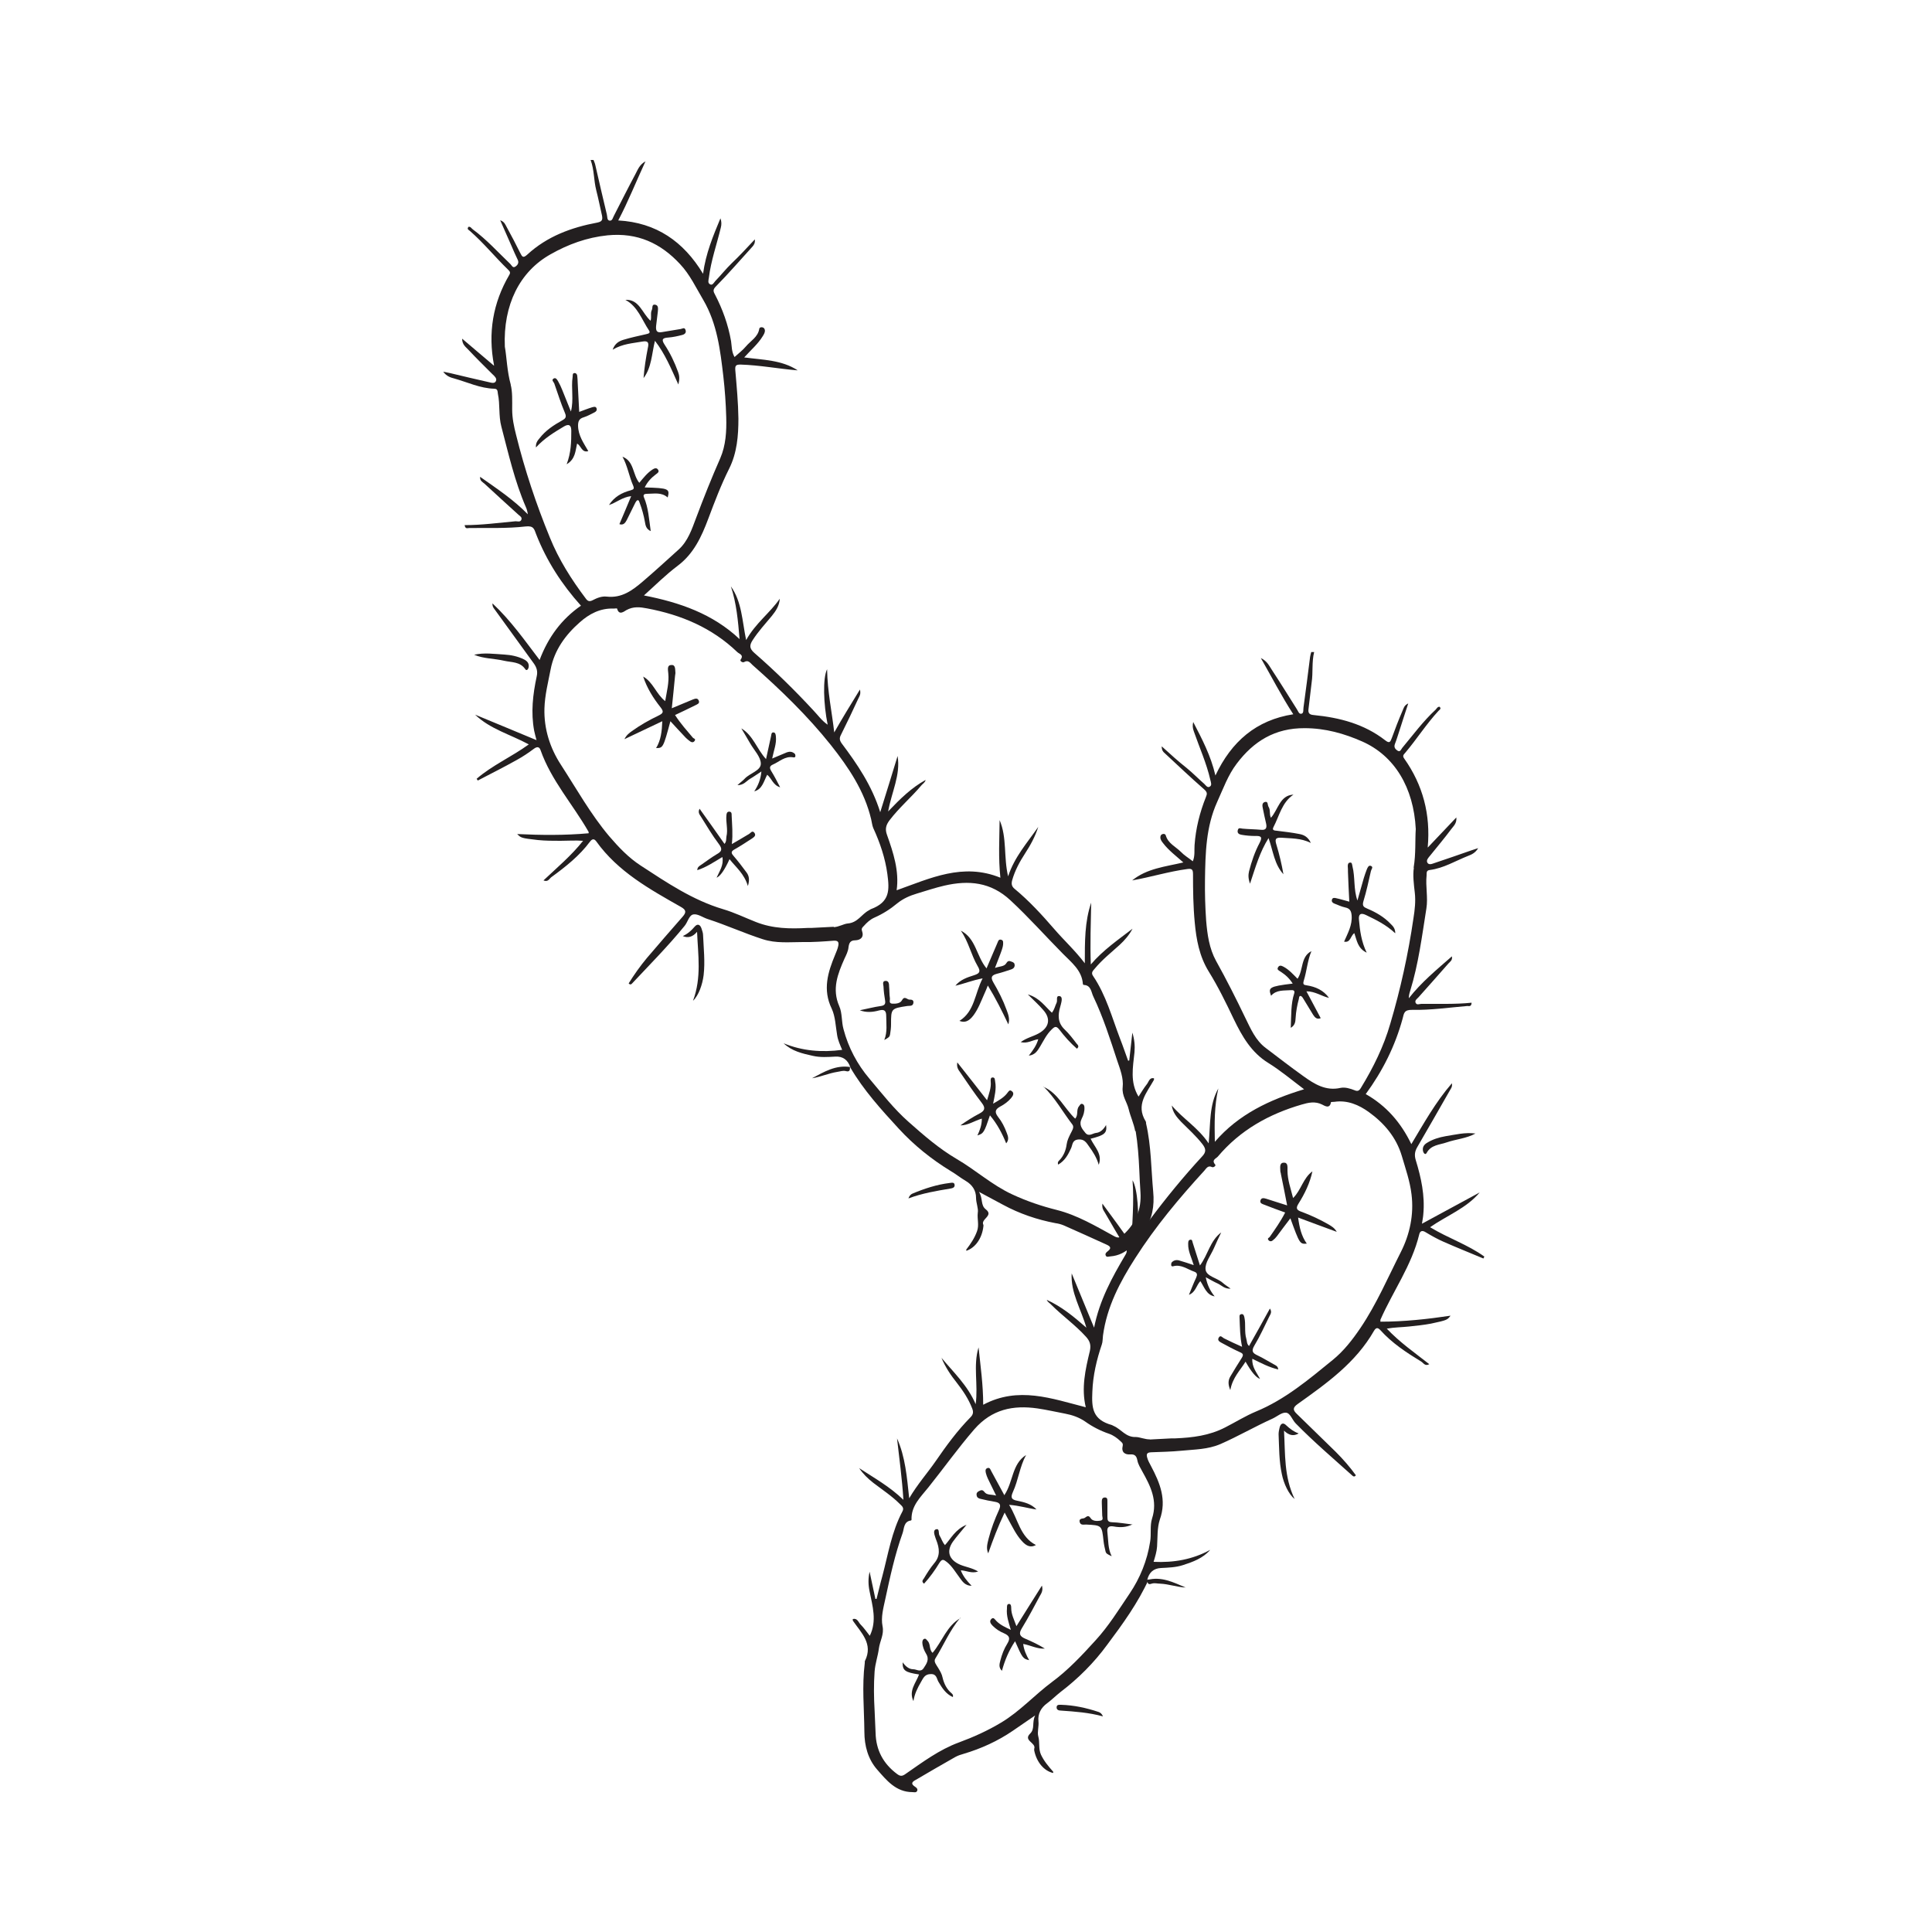 <?xml version="1.0" encoding="UTF-8"?>
<svg id="Laag_1" xmlns="http://www.w3.org/2000/svg" version="1.1" viewBox="0 0 1000 1000">
  <!-- Generator: Adobe Illustrator 29.5.1, SVG Export Plug-In . SVG Version: 2.1.0 Build 141)  -->
  <defs>
    <style>
      .st0 {
        fill: #231f20;
      }
    </style>
  </defs>
  <g id="OOTplv">
    <g>
      <path class="st0" d="M440.1,552.3q-2-5.7-7.7-5.4c-3.9.2-7.8.5-11.7-.4-5.4-1.2-10.8-2.4-15.1-6.5,9.7,4,19.8,4.8,30.3,3.4-1.1-2.6-2.2-5-2.6-7.6-.8-4.6-.9-9.6-2.8-13.7-4.8-9.9-2-18.9,1.8-28,.6-1.5,1.3-3,1.6-4.6.4-2-.3-2.7-2.3-2.6-5.3.4-10.6.8-15.9.7-7,0-14,.8-21-1.5-9.6-3.1-18.8-7.3-28.4-10.4-2.5-.8-5.1-2.8-7.4-2.4-2.3.4-2.9,4-4.6,6-8.5,10.4-17.9,19.9-27.1,29.7-.4.5-1,.9-1.8,0,2.8-4.5,5.9-8.9,9.4-13.1,6.1-7.2,12.4-14.4,18.6-21.5,1.8-2.1,1.9-3.4-1-5-16.2-9.2-32.5-18.2-43.7-33.8-1-1.4-2-1.7-3.3,0-5.5,7.4-12.6,13-20,18.4-1.1.8-1.7,2.7-4.1,1.7,7.1-6.7,14.4-12.8,20.5-20.5-4-.3-7.9,0-11.7,0-3.9,0-7.8,0-11.7-.4-8.7-1-8.7-1.1-10.7-3.1,12.4.6,24.7.7,37-.4,0-.5,0-.8-.2-1-8.1-14.1-19.2-26.4-24.7-42-.6-1.8-1.8-2-3.5-.7-2.8,2.1-5.8,4.1-8.9,5.8-6.6,3.7-13.4,7.1-20.1,10.6-.2-.3-.4-.6-.6-.9,8.1-7,18-11.3,27-17.8-9.6-5.2-20-7.9-27.8-15.4,10.5,4.3,20.9,8.7,31.8,13.2-.5-1.9-.9-3.4-1.2-4.8-1.8-9.5-.7-18.9,1.3-28.2.6-2.6,0-4.6-1.5-6.7-6.7-9.2-13.3-18.4-20-27.6-.6-.9-1.5-1.6-1.4-3.5,9.6,9,16.7,19.2,24.4,29.3,4.4-11.7,11.3-21.1,21.4-28.1-9.9-11-17.8-23.2-23.2-37-1-2.6-1.2-4.5-5.5-4-9.6,1.1-19.4.7-29.1.8-.8,0-2.1.7-2.4-1.5,8.9,0,17.6-1.2,26.4-2,1,0,2.5.6,3-.9.4-1.3-1-1.9-1.8-2.7-5.8-5.3-11.6-10.5-17.4-15.9-.9-.8-2.4-1.4-2.2-3.5,8.8,6.2,17.4,11.9,24.7,19.4-.2-1.4-.5-2.6-1-3.7-5.8-13.4-9-27.6-12.7-41.7-1.5-5.6-.6-11.4-1.8-17-.2-1.2,0-2.6-1.9-2.6-7.3-.2-13.9-3.4-20.7-5.3-1.9-.5-3.9-1.1-5.7-3.5,1.6.3,2.6.5,3.5.7,6.7,1.6,13.4,3.2,20.1,4.7,1.3.3,3.1.9,3.7-.6.6-1.3-.7-2.5-1.8-3.5-4.2-4.2-8.5-8.4-12.5-12.7-1.3-1.4-3.2-2.6-3.2-5.7,6,5.1,11.3,9.6,16.5,14,0,.2,0,0,0-.3-3.2-16.6-.6-32.2,7.9-46.7.9-1.5,0-2-.7-2.8-6.7-6.5-12.6-13.8-19.7-20-.6-.5-1.7-.9-.7-2.1,1.1-.2,1.5.8,2.2,1.3,7.2,5.3,13.1,11.9,19.5,18,.7.7,1.2,2.3,2.7,1.2,1.2-.9,1.8-2,1-3.6-1.1-2.2-2.1-4.6-3.1-6.9-1.9-4.3-3.8-8.6-5.9-13.4,2.3.8,2.7,2.4,3.4,3.6,2.4,4.4,4.8,8.9,7,13.4,1,2,1.5,2.7,3.6.8,10.3-9.5,22.9-14.1,36.3-16.6,2.4-.5,2.8-1.4,2.4-3.6-1-4.4-1.9-8.9-3-13.2-1.3-5.1-1-10.5-2.9-15.6.5,0,1,0,1.5,0,.3.8.7,1.6.9,2.5,2,8.6,3.9,17.1,6,25.7.3,1.1,0,3,1.4,3.2,1.5.2,1.7-1.6,2.3-2.6,3.7-7.2,7.3-14.4,11.1-21.5,1.2-2.2,2-4.8,5.2-6.6-4.9,10.6-8.9,20.7-14.1,30.6,19.7,1.1,33.8,10.9,43.9,27.6,1.4-10.5,5.2-19.6,9-28.7.6,1.7.6,3.2.2,4.8-2.1,8.7-5.1,17.1-6.2,26-.2,1.3-.7,2.7.7,3.4,1.2.6,1.9-.9,2.6-1.7,2.9-3,5.5-6.3,8.5-9.2,4-3.8,7.8-7.9,12-12.4.2,2-.5,2.8-1.1,3.6-6.3,6.9-12.4,14-19,20.7-1.6,1.6-1.5,2.5-.6,4.1,4,7.7,6.9,15.7,8.4,24.3.4,2.6.2,5.4,1.8,8.2,2.2-2,4.2-3.5,5.8-5.4,2.5-3,6.3-4.9,7-9.2.1-.7.8-.9,1.5-.8.8.1,1.3.7,1.4,1.5.1,1.2-.5,2.1-1.1,3.1-2.5,4.1-6.2,7.2-9.6,11,9.8,1.3,19.5,1.3,27.7,6.7-9.9-.8-19.6-2.7-29.6-3-2.4,0-2.9.5-2.7,3,.7,8.3,1.5,16.7,1.6,25,0,8.8-.7,17.7-4.8,25.9-4.2,8.4-7.5,17.1-10.8,25.9-3.5,9.3-7.5,18.1-15.9,24.4-6,4.5-11.4,9.9-17.4,15.3,18.5,3.6,35.6,9.5,49.5,22.6-.8-9.5-1.6-18.6-4.5-27.3,5.7,8,5.8,17.7,7.9,27.8,4.9-8.8,12.3-14,17.4-21.4-.2,3.6-2,6.3-4.1,8.9-3.4,4.1-7,8-9.9,12.5-1.7,2.6-1.8,4.3.8,6.6,10.8,9.4,21,19.4,30.7,29.9,2.3,2.4,4.2,5.2,7.3,7.3-2.2-10.7-2.6-24.1-.3-28.7.2,11.7,2.5,22.1,3.7,32.7,4.2-7.4,8.5-14.4,13.3-22.2.6,2.5-.3,3.5-.8,4.6-2.9,6.3-5.9,12.6-9,18.8-.9,1.7-.8,2.8.3,4.4,8.1,10.8,15.7,21.9,20,35.7,3.2-10.2,6.1-19.6,9-29.1,1.6,9.9-3.1,18.6-4.9,28.7,6.2-6.5,12.1-12.3,19.4-16.3-.3,1.3-1.4,1.9-2.1,2.7-5.3,6.3-11.6,11.6-16.6,18.2-1.8,2.4-2.4,4.5-1.3,7.5,3.3,9.3,6.4,18.7,5,28.7,17.4-6.2,34.3-14.4,53.7-6.5-1.1-10.3-.5-20.1-.4-29.8,3.9,9.1,2,19.1,4.4,29.1,3.3-10.1,10-17.5,15.6-25.6-1.6,5-4,9.4-6.8,13.7-2.8,4.3-5.3,8.9-6.7,13.9-.5,1.9-.3,3.2,1.3,4.5,7.5,6.2,14.1,13.4,20.5,20.8,5,5.8,10.7,11,15.8,17.7,0-11.2-.1-21.5,3.3-31.4-.2,10.5-.6,21-.2,32,6.4-7.5,14.2-12.8,21.6-18.5-1.7,3.2-4,5.9-6.6,8.3-4.4,4-9.1,7.7-12.9,12.3-.9,1.1-2.2,2.1-.9,3.9,6.7,9.9,9.7,21.3,13.9,32.3,1.5,3.8,2.8,7.7,4.2,11.5.2,0,.4,0,.6-.1.5-4.8,1.1-9.6,1.6-14.4,1.1,3.5,1.4,6.8,1.1,10.2-.8,7.7-2.4,15.5,2.1,22.9,1.4-2.1,2.7-4.4,4.3-6.4,1-1.2,1.3-3.6,3.7-3.1v.8c-3.7,6.7-9.6,12.9-4.3,21.5.2.3.2.7.2,1.1,2.7,11.7,2.6,23.6,3.7,35.4.7,7.2-.5,14.2-4.6,19.9-4.4,6.1-8.8,12.8-17.5,13.5-.8,0-1.9.6-2.4-.3-.6-1,.2-1.8.9-2.3,2.5-1.9,1-2.8-.8-3.6-7.3-3.3-14.5-6.6-21.8-9.8-1.4-.6-2.9-1-4.4-1.2-9.5-1.8-18.6-4.9-27.1-9.5-3.8-2-7.6-4.1-12.5-6.7,2.2,3.5.7,6.9,3.6,9.1,4.2,3.3-2.9,5-1.3,8,.1.2,0,.5,0,.8-.7,6.1-4.1,11-8.8,12.6,0-.2-.2-.6,0-.7,2.2-2.9,4.2-5.8,5.5-9.4,1.2-3.3,0-6.3.4-9.6.4-2.2-.9-5-.9-7.7,0-3.9-2-6.8-5.4-8.8-2.6-1.5-5-3.5-7.6-5-10-6.1-19.1-13.4-27-22-9.1-9.9-18.2-19.9-25.1-31.7h.1ZM431.5,479.9c2.6-.1,5.2-1.7,7.2-1.9,5.3-.4,7.2-4.8,11-6.8.3-.2.6-.4,1-.6,10-3.7,9.7-9.9,8.6-18.2-1.1-8.2-3.8-16.2-7.3-23.8-.6-1.4-.7-3-1.1-4.6-3.5-14.7-11.7-26.8-20.8-38.3-12.1-15.2-26.1-28.7-40.6-41.5-1.2-1.1-2.2-2.8-4.4-1.5-.7.4-2.2-.5-1.8-1.2,1.9-2.6-.7-3-1.7-4-13.1-12.6-29.1-19.3-46.7-22.6-3.6-.7-7.1-1.1-10.7.9-1.1.6-3.8,3-4.8-.8,0-.2-1.2,0-1.8,0-6.9-.3-12.7,2.8-17.5,7.1-7.4,6.5-13.2,14.4-15.1,24.4-1.3,6.7-3,13.3-3.2,20.2-.3,10.6,2.9,20.5,8.5,29.1,8.1,12.5,15.4,25.6,25,37,4.9,5.7,10,11.1,16.3,15.2,13.5,8.8,26.9,17.9,42.7,22.6,5.8,1.7,11.3,4.4,16.9,6.6,8.8,3.5,17.7,3.6,26.8,3.1.6,0,1.3,0,1.9,0,3.9-.2,7.8-.4,11.7-.6ZM587.6,585.6c-.7-4-2.5-7.7-3.4-11.5-.9-3.8-3.6-6.9-3.1-11.4.5-4.6-1.3-9.2-2.8-13.6-3.7-11.3-7.3-22.6-12.4-33.3-1.1-2.2-1.1-5.9-5-6-.1,0-.4-.3-.4-.5-.5-7.1-6-11.2-10.4-15.7-9.1-9.2-17.6-18.8-27.1-27.6-10.2-9.5-21.6-10.5-34.2-7.6-4.8,1.1-9.5,2.7-14.2,4.1-3.7,1.1-7.1,2.6-10.1,5-3.6,3-7.5,5.5-11.8,7.4-2.3,1-4,2.6-5.6,4.4-.7.7-1.4,1.3-.9,2.6,1.1,3.2-.8,4.7-3.5,4.8-2.6,0-3.2,1.4-3.5,3.5-.2,2.2-1.2,4.1-2.1,6-3.5,7.9-6.6,15.7-2.7,24.6,1.6,3.6,1.1,8,2.2,11.9,2.5,9.5,7.1,18.2,13.4,25.6,6.5,7.7,12.7,15.7,20.3,22.4,7.9,7,15.7,13.8,24.9,19.2,9.8,5.7,18.3,13.5,28.7,18.3,7.5,3.5,15.2,6.1,23.2,8.1,10.6,2.7,20,8.3,29.5,13.5,2,1.1,2.9.9,4.5-.4,6.7-6,9.8-13.3,9.2-22.3-.3-3.8-.4-7.6-.6-11.4-.3-6.8-.8-13.6-1.9-20.4ZM264.3,199c1,3.7.8,8.5.8,12.9,0,4.5.9,8.8,2,13.1,4.5,18.2,10.4,35.9,17.5,53.2,4.6,11.4,11.2,21.8,18.6,31.6,1,1.4,1.9,1.7,3.5.9,2.3-1.2,4.8-2.2,7.3-1.9,7.9.9,13.4-3.3,18.8-7.9,6.2-5.3,12.3-10.9,18.4-16.4,4.9-4.4,6.9-10.6,9.1-16.4,3.9-10.4,8-20.7,12.5-30.9,2.9-6.7,3.3-14,3.1-21.2-.2-7.1-.7-14.2-1.5-21.2-1.6-13.6-3.2-27.2-10.3-39.4-3.8-6.4-7-13.3-12.1-18.7-10-10.8-22-16.4-37.5-14.9-10.8,1.1-20.5,4.7-29.5,9.8-16.1,9-24.6,26.3-23.7,47.8,1,5.6,1.1,12.7,3.1,19.8Z"/>
      <path class="st0" d="M353.4,484.5c2.8,1.2,5.2.4,7.4-2.2.5,12.2,2.4,23.6-2.1,35.7,2.9-2.7,4.9-8.4,5.5-13.3.8-6.9,0-13.9-.3-20.8,0-1.1-.5-2.2-.8-3.3-.7-2.1-2.1-2.7-3.6-.9-1.7,2-3.6,3.7-6.1,4.8Z"/>
      <path class="st0" d="M245.4,338.9c5,2.1,10.4,1.9,15.5,3.1,3.9.9,8.3.4,11,4.4.7,1,1.5,0,1.7-.9.4-2-.6-3.3-2.4-4.2-3.2-1.6-6.7-2.3-10.1-2.5-5.2-.3-10.5-1.1-15.7.1Z"/>
      <path class="st0" d="M470.2,620.3c7.2-2.7,14.5-3.9,21.7-5.1,1.1-.2,2.4-.5,2.2-2-.2-1.4-1.6-1-2.5-.9-6.7.8-13.1,2.9-19.3,5.5-.9.4-1.6,1.1-2.1,2.5Z"/>
      <path class="st0" d="M440.1,552.3c-7.5-1.2-13.6,2.5-19.8,5.8,4.5-.7,8.6-2.6,13.1-3.3,1.5-.2,2.9-.8,4.4-.4,2.2.6,2.2-.8,2.1-2.3,0,0,.1.1.1.1Z"/>
      <path class="st0" d="M347.7,366.8c.6-5.9,1.2-11.4,1.7-16.9,0-.5.2-1,.2-1.5-.2-1.7.2-4.3-2-4.2-2.4,0-1.9,2.2-1.7,4.3.5,4.8-.8,9.5-1.6,14.4-4.7-3.7-6.3-9.9-11.4-12.7,2,6,5.2,11.1,9,15.9,1.8,2.3,1.4,3.1-1.1,4.3-4.8,2.3-9.4,4.9-13.7,8-1.4,1-2.8,2-3.9,4.2,6.7-3.2,12.8-6.1,19.6-9.3-.2,5.2-.7,9.8-3.2,13.9,3.6,0,3.7-.2,7.4-13.9,2.7,2.9,5.3,5.8,8,8.6.7.7,1.5,1.3,2.3,1.9.9.6,1.7.5,2.3-.4.6-1.1-.6-1.1-1-1.6-3.1-3.7-6.3-7.2-9.2-11.7,3.6-1.7,7-3.3,10.4-5,.9-.5,2.5-.9,1.9-2.4-.6-1.6-1.9-1.1-3.2-.6-3.5,1.5-6.9,2.9-10.8,4.5Z"/>
      <path class="st0" d="M360.9,450.4c4.7-1.5,8.6-4.2,13-6.8.8,4.2-1.5,7.3-3,10.7q2.9-1.2,6.7-9.6c3.3,4.2,7.6,7.5,9.5,13.9,1-3.2.6-5.2-.6-6.9-2.2-3-4.5-6-7-8.9-1.2-1.4-1-2.2.6-3.1,3.2-1.8,6.2-3.8,9.3-5.8.8-.6,2.1-1.4,1.1-2.8-1.1-1.5-1.9,0-2.7.5-2.9,1.8-5.8,3.4-9,5.3.6-5.3.1-10.1-.1-14.8,0-.8.1-1.9-1.2-2-1.3,0-1.4,1-1.5,1.8-.4,3.7.9,7.4,0,11.1-.2,1.2.1,2.5-1,3.8-4.3-6.1-8.5-12.1-12.9-18.2-1,1.9,0,3,.7,4.1,3,4.8,5.9,9.7,9.3,14.2,2.1,2.8,1.3,3.9-1.2,5.3-2.7,1.6-5.2,3.5-7.8,5.3-1,.7-2.2,1.2-2.2,3Z"/>
      <path class="st0" d="M399.7,392.5c.8-4.1,2.3-7.5,1.9-11.3-.1-.9-.2-2-1.2-2.1-1.2-.1-1.1,1-1.3,1.9-.8,3.8-1.7,7.6-2.6,11.9-4.8-5.2-6.6-12.2-12.8-15.9,1.5,2.6,3.1,5.1,4.6,7.8,2,3.5,5.5,7,5.5,10.5,0,3.6-5.7,4.9-8.3,7.7-1,1.1-2.2,1.9-3.8,3.4,3.3,0,4.6-2.1,6.4-3.2,1.9-1.1,3.7-2.4,6-3.9-.4,4.2-1.7,7.3-3.7,10.3,4.2-1.1,4.9-5.2,6.7-8.6,2.4,2,3,5.4,6.7,6.5-1.6-3.1-3-5.8-4.6-8.4-.9-1.5-1-2.5.7-3.3,3.5-1.5,6.4-4.6,10.7-3.8.6.1,1.1,0,1.1-.7,0-.4-.1-1.1-.5-1.3-1.2-1-2.5-1.1-3.9-.6-2.4,1-4.8,2-7.6,3.2Z"/>
      <path class="st0" d="M510.6,501.2c-5.3-6.4-5.4-15.5-13.3-19.5,4,5.6,5.3,12.5,8.7,18.3,1.6,2.7,1.3,3.8-1.9,4.8-3.5,1.1-7.1,2.3-9.6,5.4,4.5-1,8.7-2.8,14.1-3.8-4.1,7.9-4.1,17.1-12,22,2.7,1.1,4.9.3,7.3-2.9,2.5-3.4,3.9-7.3,5.6-11.1.6-1.3,1.1-2.5,1.8-4.3,4.1,6.7,7.4,13.3,10.6,20.1.9-2.7,0-5.1-.9-7.5-1.8-5-4.2-9.7-6.9-14.3-1.6-2.8-.6-3.7,2-4.4,2.4-.6,4.8-1.4,7.2-2.2,1-.3,1.8-.9,1.9-2.1,0-1.1-.5-1.6-1.5-1.9-1.1-.4-1.9-.8-2.8.7-1.1,1.9-3.5,1.6-5.9,2.5,1.3-3.5,2.5-6.3,3.5-9.2.3-.9.6-1.9.7-2.9,0-.9.3-2.2-1-2.5-1.4-.4-1.6.9-2,1.8-1.8,4.3-3.7,8.5-5.6,13.1Z"/>
      <path class="st0" d="M514,571.4c.8-4.1,1.8-7.8,1.1-11.5-.2-1,0-2.3-1.4-2.2-1,0-1,1.3-.9,2.2.3,3.2-.9,6.1-1.9,9.6-5.2-6.7-10.1-12.9-15.4-19.6-.5,2.7.7,4,1.6,5.3,3.6,5.3,7.2,10.6,11.1,15.7,2.1,2.7,1.4,4.1-1.3,5.5-3.4,1.8-6.6,3.8-9.8,6.1,4,0,7.2-2.4,11.1-3.5,0,3.2-1,6-2.3,8.7,3.2-1,3.5-1.5,6.5-10.4,3.7,4.4,6.3,9.3,8.4,14.5,1.6-1.9,1-3.6.3-5.4-1.1-3-2.5-5.8-4.5-8.3-2-2.6-1.4-4,1.2-5.4,2.1-1.1,4.1-2.6,5.6-4.4,1-1.2,1.7-2.6.2-3.6-1.2-.9-1.7.5-2.5,1.4-1.8,2.2-4.4,3.6-7.3,5.3Z"/>
      <path class="st0" d="M540,562.3c6.1,5.9,10.1,13.3,15.1,19.8,1.1,1.5-.4,3.4-1.1,4.9-.8,1.7-1.6,3.2-1.9,5.3-.4,3.1-1.6,6.1-3.9,8.4-.4.4-.9.9-.5,2.1,3.5-2,5.2-5.2,6.7-8.5.8-1.7.5-4.2,3.7-4.5,3.1-.3,4.2,1.6,5.6,3.6,2.1,2.9,4,5.9,5,9.5,2.1-5.6-2.2-9.2-4.2-13.5,7.2-1.8,8.6-2.9,8-7.1-1.3,2.3-3,3.9-5.2,4.1-1.8.2-3.7,2.1-5.5,0-1.8-2.2-3.5-4.2-1.9-7.4.9-1.7,1.5-3.7,1.4-5.8,0-.8-.3-1.6-1.1-1.8-.9-.3-1.2.6-1.7,1.2-1.6,1.9-.2,4.5-2,6.4-5.6-5.3-8.9-13.3-16.5-16.5Z"/>
      <path class="st0" d="M544.6,524.3c-3.7-3.3-6.4-7.8-12.6-9.6,3.2,3.2,5.8,5.5,8,8.1,4.1,4.6,3,9.2-2.6,12.2-2.8,1.5-6.1,2.2-9.1,4.4,3.5.9,6.1-1.1,9.1-1.5-.9,3.2-2.7,5.7-4.9,8.5,3.4-.4,4.6-2.7,5.9-4.8,1.8-3,3.3-6.2,5.9-8.7,1.6-1.6,2.4-2,4,0,2.7,3.6,5.7,6.9,9.1,9.9,1.5-1.2.3-2.1-.2-2.7-1.9-2.5-3.8-5-6.1-7.2-3.7-3.5-3.6-7.5-2.3-11.9.1-.4.2-.7.3-1.1.4-1.6,1-4-.6-4.3-2.2-.4-1,2.2-1.6,3.4-.8,1.6-1.1,3.5-2.4,5.1Z"/>
      <path class="st0" d="M445,522.9c3.4,1.3,6.7,1,10,.1,2.4-.6,3.7-.2,3.7,2.8,0,4.1.7,8.3-1,12.5,2.4-1.3,2.8-1.7,3-2.9.3-1.7.5-3.5.5-5.2,0-8.2,0-8.2,8.4-9.5,1.3-.2,3,.3,3.2-1.8.1-1.5-1.2-1.5-2.1-1.5-1.2,0-2.5-2.2-3.9.4-.8,1.5-3,1.8-4.9,1.7-2.1-.1-1.1-1.9-1.3-2.9-.3-2-.2-4-.4-6,0-1.2-.1-2.9-1.7-2.9-2,0-1.3,1.8-1.2,2.9.1,2.4.4,4.8.8,7.1.3,1.7,0,2.7-2.1,3-3.7.5-7.3,1.5-10.9,2.2Z"/>
      <path class="st0" d="M336.7,166c-4.3-3.8-5.8-11.2-13-10.8,6.4,3.4,8.5,10.3,12.2,15.8,1,1.5-.4,1.7-1.6,2-3.9.9-7.8,1.7-11.7,2.9-2.2.7-4.3,1.8-5.5,5.1,5.2-3.1,10.3-3.3,15.3-4.2,3.3-.6,3.5.8,2.9,3.4-1,5.1-1.8,10.3-2.2,15.5,4.2-5.5,4.2-12.4,5.9-19.3,5.2,6.7,8.3,14.2,12.1,22.6.8-3,.5-4.7-.1-6.4-1.8-5-4.1-9.8-7-14.2-1.9-2.9-.9-3.5,2-3.7,2.4-.2,4.7-.7,7-1.3,1.3-.3,2.4-1.1,1.8-2.7-.5-1.4-1.5-.6-2.5-.4-3.2.6-6.5,1-9.7,1.6-2.8.5-3.2-.9-3-3.2.3-2.5.6-5,.9-7.5.1-1.4.4-3.2-1.4-3.5-1.9-.3-1.2,1.7-1.7,2.7-.9,1.8,0,3.7-.7,5.7Z"/>
      <path class="st0" d="M277.4,231.6c4.4-4.8,9.4-7.8,14.4-10.8,2.8-1.7,3.9-.6,3.9,2.2,0,5.6-.1,11.3-2.4,17.3,4.6-2.7,4.5-7,5.4-10.7,2.1,1.1,2.4,4.9,5.8,3.9-2.4-4.2-5.2-8-5.3-13.1,0-2.3.5-3.7,2.9-4.4,1.9-.6,3.7-1.6,5.5-2.5.8-.4,1.5-1,1.2-2.1-.4-1.2-1.5-.8-2.3-.6-2.3.7-4.5,1.6-6.7,2.4-.3-5.2-.5-10.3-.8-15.4,0-1-.1-2-.2-3,0-.8-.4-1.6-1.2-1.7-1.4-.1-1.1,1.1-1.2,1.9-.9,5.9.7,11.9-.9,18-1.5-3.8-3-7.5-4.5-11.2-.6-1.5-1.3-3-2.1-4.4-.5-.8-1.1-2.1-2.3-1.5-1.4.8,0,1.8.3,2.6,1.8,5.1,3.4,10.3,5.5,15.2,1,2.3.2,3-1.6,4-4.3,2.4-8.4,5.1-11.5,9.1-1,1.2-2.1,2.4-1.9,4.9Z"/>
      <path class="st0" d="M336.8,274.8c-.9-6.3-1.2-12-3.5-17.4-.6-1.4.3-1.8,1.5-1.8,3.7,0,7.5-1,10.8,1.9,1.1-4.4.8-4.9-11.9-5.2,1.4-2.9,3.4-5,5.8-6.8.8-.6,1.9-1.2,1.1-2.4-.8-1.2-1.9-.7-3,0-2.7,1.8-4.6,4.3-6.7,6.8-3.5-4.2-2.6-11.2-8.7-13.5,2.6,4.7,3.4,10.1,5.5,14.9.7,1.7.3,2-1.3,2.5-4.6,1.2-8.5,3.4-11.2,7.6,3.8-1.2,6.9-4.1,11.5-4.6-2.1,5.1-4.1,9.8-6.1,14.5,2,.7,3-.6,3.8-2.1,1.5-3,3-6.1,4.5-9.1.3-.5.7-1.2,1.2-1.2.7,0,.7.8,1,1.4,1.2,3.2,2.1,6.4,2.7,9.8.3,1.8.6,3.7,3,4.8Z"/>
    </g>
  </g>
  <g id="OOTplv1" data-name="OOTplv">
    <g>
      <path class="st0" d="M593.8,817.8q1.4-5.9,7.1-6.2c3.8-.2,7.7-.3,11.4-1.5,5.2-1.7,10.3-3.5,14.1-7.9-9.1,5-18.9,6.7-29.3,6.2.8-2.7,1.6-5.2,1.8-7.9.3-4.7,0-9.6,1.4-13.9,3.7-10.3.1-19-4.5-27.7-.8-1.5-1.6-2.9-2-4.4-.6-2,0-2.7,2-2.8,5.2-.2,10.4-.3,15.6-.8,6.9-.7,13.7-.6,20.4-3.5,9.1-4,17.7-9,26.8-13.1,2.4-1.1,4.8-3.3,7-3.1,2.3.2,3.2,3.7,5.1,5.6,9.3,9.5,19.4,18.1,29.3,27,.5.4,1,.8,1.8-.2-3.1-4.3-6.6-8.3-10.4-12.1-6.7-6.6-13.5-13.1-20.2-19.7-2-1.9-2.2-3.2.5-5.1,15-10.7,30-21.3,39.5-37.9.9-1.5,1.8-1.9,3.2-.4,6.1,6.8,13.6,11.7,21.3,16.4,1.1.7,1.9,2.5,4.1,1.3-7.5-5.9-15.3-11.3-22-18.4,3.9-.7,7.7-.7,11.5-1.1,3.8-.4,7.7-.8,11.4-1.5,8.4-1.8,8.4-1.9,10.1-4.1-12.1,1.8-24.1,3.1-36.3,3.1,0-.5,0-.8,0-1,6.5-14.8,16.2-28.1,20.1-44.2.4-1.8,1.6-2.2,3.3-1.1,3,1.8,6,3.5,9.2,4.9,6.8,3,13.8,5.8,20.7,8.7.2-.3.3-.7.5-1-8.6-6.2-18.7-9.5-28.1-15.2,8.8-6.1,18.8-9.8,25.7-18-9.8,5.3-19.6,10.6-29.9,16.2.3-2,.6-3.4.7-4.9.9-9.6-1.1-18.9-3.9-28-.8-2.6-.5-4.6.8-6.8,5.7-9.8,11.3-19.6,16.9-29.4.5-.9,1.3-1.7,1-3.6-8.5,9.8-14.5,20.7-21,31.5-5.4-11.2-13-19.9-23.6-25.9,8.7-11.9,15.2-24.8,19.1-39.1.7-2.7.7-4.6,5-4.5,9.5.2,19-1.2,28.5-2,.8,0,2.1.5,2.2-1.7-8.7.9-17.4.5-26,.6-1,0-2.4.8-3-.6-.5-1.3.8-2,1.5-2.8,5.1-5.8,10.4-11.6,15.5-17.5.8-.9,2.2-1.6,1.8-3.7-8,7-15.9,13.5-22.3,21.7,0-1.4.3-2.6.7-3.8,4.3-13.9,6.1-28.3,8.4-42.7.9-5.7-.5-11.4.1-17.1.1-1.2-.3-2.6,1.7-2.8,7.1-.9,13.2-4.7,19.8-7.3,1.8-.7,3.7-1.5,5.2-4-1.6.5-2.5.8-3.4,1.1-6.4,2.2-12.8,4.5-19.2,6.6-1.2.4-2.9,1.2-3.7-.2-.7-1.3.5-2.5,1.4-3.6,3.7-4.6,7.5-9.1,11-13.8,1.1-1.5,2.9-2.9,2.6-6-5.3,5.6-10.2,10.7-14.8,15.6,0,.2,0,0,0-.3,1.5-16.8-2.5-32.1-12.2-45.8-1-1.4-.3-2,.5-2.9,6-7.1,11-15,17.3-21.8.5-.5,1.6-1.1.5-2.1-1.1,0-1.4.9-2,1.5-6.5,6-11.7,13.1-17.3,19.8-.6.7-1,2.4-2.5,1.4-1.2-.8-1.9-1.8-1.3-3.4.9-2.3,1.6-4.7,2.4-7.1,1.4-4.5,2.9-8.9,4.5-13.9-2.2,1-2.4,2.6-3,3.9-2,4.6-3.8,9.3-5.5,14-.8,2.1-1.2,2.9-3.4,1.2-10.9-8.5-23.7-11.8-37.1-13.1-2.4-.2-2.9-1.2-2.6-3.3.6-4.5,1-9,1.6-13.5.8-5.2,0-10.6,1.3-15.8-.5,0-1,0-1.5,0-.2.8-.5,1.7-.6,2.5-1.1,8.7-2.2,17.4-3.4,26.1-.2,1.1.2,3-1,3.3-1.4.4-1.8-1.4-2.5-2.4-4.3-6.8-8.5-13.6-12.9-20.3-1.4-2.1-2.4-4.5-5.7-6.1,5.8,10.1,10.7,19.7,16.8,29.1-19.2,3-32,14.1-40.3,31.7-2.4-10.4-7-19-11.5-27.7-.4,1.7-.3,3.2.3,4.8,2.9,8.4,6.6,16.5,8.6,25.3.3,1.3.9,2.7-.4,3.4-1.1.7-2-.7-2.7-1.4-3.1-2.7-6-5.7-9.2-8.3-4.3-3.4-8.4-7.1-12.9-11.2,0,2,.7,2.8,1.4,3.4,6.8,6.3,13.5,12.7,20.5,18.8,1.7,1.5,1.7,2.3,1,4-3.2,8-5.3,16.3-5.9,25-.2,2.6.3,5.4-.9,8.3-2.3-1.8-4.5-3.1-6.2-4.9-2.7-2.7-6.6-4.3-7.8-8.5-.2-.7-.9-.9-1.6-.7-.8.2-1.2.8-1.2,1.7,0,1.2.7,2.1,1.4,3,2.9,3.8,6.7,6.6,10.5,10-9.4,2.2-18.9,3.1-26.5,9.3,9.6-1.7,18.9-4.6,28.6-5.9,2.3-.3,2.9.2,2.9,2.7,0,8.3.1,16.7.9,25,.8,8.8,2.4,17.5,7.2,25.3,4.9,7.9,9,16.3,13,24.7,4.3,8.9,9.1,17.3,17.9,22.7,6.3,3.9,12.1,8.8,18.5,13.6-17.8,5.4-33.9,12.9-46.2,27.2-.2-9.6-.3-18.6,1.8-27.6-4.8,8.5-4,18.2-5,28.4-5.6-8.3-13.4-12.8-19.1-19.6.5,3.6,2.6,6.1,4.9,8.5,3.7,3.7,7.6,7.2,10.9,11.4,1.9,2.5,2.2,4.1-.2,6.6-9.6,10.4-18.6,21.4-27.1,32.8-2,2.6-3.6,5.6-6.4,8,1.2-10.8.2-24.3-2.4-28.6.9,11.6-.3,22.2-.5,33-4.8-6.9-9.7-13.6-15.1-20.9-.3,2.5.6,3.5,1.2,4.5,3.5,6,6.9,12,10.6,17.8,1,1.6,1.1,2.7,0,4.4-6.8,11.5-13.3,23.3-16.1,37.5-4.1-9.8-7.8-19-11.6-28.1-.6,10,4.8,18.3,7.6,28.1-6.7-5.9-13-11-20.5-14.4.5,1.2,1.6,1.7,2.3,2.5,5.8,5.8,12.5,10.5,18,16.6,2,2.2,2.7,4.2,2,7.4-2.3,9.5-4.5,19.2-2.1,29.1-17.6-4.5-34.9-11-53.1-1.3,0-10.4-1.4-20-2.4-29.7-2.9,9.5-.1,19.2-1.5,29.4-4.2-9.8-11.5-16.5-17.7-24,2,4.8,4.8,9,8,13,3.2,4.1,6,8.3,7.9,13.2.7,1.8.6,3.1-.9,4.6-6.8,6.9-12.5,14.7-18,22.7-4.3,6.2-9.4,11.9-13.7,19.2-1.2-11.1-2-21.4-6.3-31,1.2,10.5,2.6,20.8,3.3,31.8-7-6.8-15.1-11.3-22.9-16.4,2,3,4.5,5.4,7.3,7.6,4.7,3.6,9.6,6.8,13.8,11,1,1,2.3,1.9,1.3,3.8-5.6,10.5-7.4,22.2-10.4,33.5-1.1,3.9-2,7.9-3,11.8-.2,0-.4,0-.6,0-1-4.7-2-9.4-3-14.1-.8,3.6-.7,6.9,0,10.2,1.5,7.6,3.9,15.2.1,23-1.5-1.9-3-4.1-4.8-5.9-1.1-1.1-1.6-3.4-4-2.8v.8c4.3,6.3,10.7,12,6.3,20.9-.2.3,0,.7-.1,1.1-1.5,11.9-.3,23.7-.2,35.6,0,7.2,1.9,14.1,6.5,19.4,4.9,5.6,9.8,11.8,18.4,11.8.8,0,1.9.4,2.4-.6.5-1-.4-1.8-1.1-2.2-2.6-1.7-1.2-2.7.5-3.6,6.8-4,13.5-7.9,20.4-11.8,1.3-.7,2.7-1.2,4.2-1.6,9.1-2.7,17.7-6.6,25.6-12,3.5-2.4,7-4.8,11.5-7.9-1.8,3.7,0,6.9-2.6,9.4-3.8,3.7,3.3,4.7,2.1,7.9,0,.2,0,.5,0,.8,1.2,6,5,10.6,9.8,11.7,0-.2.1-.6,0-.7-2.4-2.7-4.7-5.4-6.3-8.8-1.4-3.1-.5-6.3-1.4-9.5-.6-2.2.4-5.1.1-7.8-.4-3.8,1.3-7,4.5-9.3,2.4-1.8,4.5-3.9,6.9-5.8,9.2-7,17.4-15.2,24.2-24.5,8-10.7,15.9-21.6,21.5-33.9h0ZM595.2,745c-2.5.1-5.3-1.2-7.3-1.2-5.2.2-7.5-4-11.4-5.7-.3-.1-.7-.4-1-.5-10.1-2.8-10.5-8.9-10.1-17.3.3-8.3,2.2-16.5,4.9-24.4.5-1.4.4-3.1.6-4.6,2-14.9,8.8-27.8,16.7-40.1,10.4-16.3,22.7-31,35.7-45.2,1.1-1.2,1.9-3,4.1-1.9.7.3,2.1-.7,1.6-1.3-2.1-2.4.4-3.1,1.3-4.1,11.6-13.8,26.6-22.1,43.5-27,3.4-1,6.9-1.8,10.5,0,1.1.5,4,2.6,4.6-1.2,0-.2,1.2-.1,1.8-.2,6.7-1,12.7,1.6,17.8,5.3,7.9,5.7,14.2,13,17.1,22.8,1.9,6.5,4.2,13,5,19.8,1.3,10.5-.9,20.7-5.5,29.8-6.7,13.2-12.6,27-20.9,39.3-4.2,6.2-8.7,12-14.5,16.7-12.4,10.1-24.6,20.4-39.6,26.6-5.5,2.3-10.6,5.5-15.9,8.2-8.3,4.3-16.9,5.3-25.9,5.7-.6,0-1.2,0-1.9,0-3.8.2-7.7.4-11.5.6ZM452.7,865.1c.3-4.1,1.7-7.9,2.2-11.8.5-3.9,2.8-7.3,1.9-11.6-.9-4.5.4-9.3,1.4-13.9,2.5-11.6,5-23.2,9-34.3.8-2.3.5-6,4.3-6.5.1,0,.4-.3.3-.5-.2-7.2,4.8-11.7,8.7-16.6,8-10,15.4-20.4,23.8-30.1,9.1-10.4,20.1-12.6,32.7-10.8,4.8.7,9.5,1.8,14.3,2.7,3.7.7,7.2,1.9,10.4,4.1,3.8,2.7,7.9,4.8,12.3,6.3,2.3.8,4.2,2.2,5.9,3.8.7.7,1.5,1.1,1.2,2.5-.8,3.3,1.2,4.6,3.9,4.4,2.5-.2,3.3,1,3.7,3.1.4,2.1,1.6,3.9,2.6,5.8,4.2,7.5,8,15,5,24.3-1.2,3.7-.3,8.1-1,12-1.5,9.7-5.2,18.8-10.6,26.8-5.6,8.3-10.9,16.9-17.7,24.3-7,7.7-14.1,15.3-22.5,21.5-9,6.7-16.6,15.2-26.3,21-7,4.2-14.3,7.5-21.9,10.3-10.1,3.7-18.8,10.2-27.6,16.3-1.8,1.3-2.8,1.2-4.4,0-7.1-5.3-10.9-12.3-11.1-21.3-.1-3.8-.4-7.6-.5-11.4-.4-6.8-.5-13.6,0-20.5ZM731.8,449.2c-.6,3.8,0,8.6.5,12.9.5,4.4,0,8.8-.7,13.2-2.7,18.5-6.7,36.7-12,54.6-3.4,11.8-8.8,22.7-15.2,33.2-.9,1.5-1.7,1.9-3.3,1.2-2.3-.9-4.9-1.7-7.3-1.2-7.6,1.7-13.5-2-19.2-6.1-6.6-4.7-13-9.7-19.5-14.6-5.2-3.9-7.7-9.8-10.5-15.5-4.8-10-9.8-19.9-15.2-29.6-3.5-6.4-4.5-13.6-5.1-20.8-.5-7.1-.7-14.2-.6-21.2.2-13.7.5-27.4,6.3-40.2,3.1-6.8,5.6-13.9,10.1-19.8,8.8-11.7,19.9-18.5,35.2-18.4,10.7,0,20.5,2.8,29.8,6.9,16.7,7.4,26.6,23.8,27.7,45.3-.4,5.7.1,12.8-1.1,20Z"/>
      <path class="st0" d="M672.1,742c-2.7,1.5-5,.9-7.5-1.5.7,12.2-.1,23.7,5.5,35.4-3.1-2.5-5.6-7.9-6.6-12.8-1.5-6.8-1.4-13.8-1.7-20.7,0-1.1.2-2.2.5-3.4.5-2.2,1.8-2.9,3.4-1.3,1.9,1.8,3.9,3.3,6.4,4.2Z"/>
      <path class="st0" d="M763.7,586.7c-4.7,2.6-10,2.9-14.9,4.6-3.7,1.3-8.1,1.2-10.4,5.5-.6,1.1-1.5.2-1.8-.8-.5-2,.3-3.4,1.9-4.4,3-1.9,6.3-2.9,9.7-3.5,5.1-.8,10.1-2.1,15.4-1.4Z"/>
      <path class="st0" d="M570.9,888.4c-7.3-2-14.5-2.5-21.7-3-1.1,0-2.4-.3-2.3-1.8.1-1.4,1.4-1.2,2.3-1.2,6.7.2,13.1,1.6,19.4,3.7.9.3,1.7.9,2.3,2.3Z"/>
      <path class="st0" d="M593.8,817.8c7.3-2,13.5,1.2,19.9,3.9-4.5-.2-8.7-1.8-13.2-2-1.5,0-2.9-.5-4.4,0-2.1.8-2.2-.6-2.3-2.1,0,0,0,.1,0,.1Z"/>
      <path class="st0" d="M666.3,624.3c-1.1-5.8-2.2-11.2-3.3-16.6,0-.5-.3-1-.3-1.5,0-1.7-.6-4.2,1.6-4.4,2.4-.2,2.1,2,2.1,4.1,0,4.8,1.7,9.4,2.9,14.2,4.2-4.1,5.2-10.4,10-13.8-1.3,6.1-4,11.6-7.2,16.7-1.5,2.4-1,3.3,1.5,4.2,4.9,1.8,9.6,4,14.1,6.6,1.5.9,3,1.7,4.2,3.8-6.8-2.5-13.1-4.8-20-7.4.7,5.2,1.7,9.6,4.5,13.5-3.6.3-3.7.1-8.5-13.1-2.4,3.1-4.7,6.2-7,9.3-.6.8-1.3,1.5-2.1,2.1-.8.7-1.7.6-2.3-.2-.7-1,.5-1.1.8-1.7,2.7-3.9,5.5-7.8,7.9-12.5-3.6-1.3-7.2-2.6-10.7-4-1-.4-2.5-.7-2.1-2.2.4-1.6,1.8-1.3,3.1-.9,3.5,1.2,7.1,2.2,11,3.5Z"/>
      <path class="st0" d="M661.5,708.8c-4.7-1.1-8.8-3.3-13.3-5.5-.3,4.2,2.2,7.1,4,10.4q-3-.9-7.5-8.9c-2.8,4.5-6.7,8.2-7.9,14.7-1.3-3.1-1.1-5.1,0-7,1.9-3.2,3.9-6.5,5.9-9.6,1-1.6.8-2.3-.9-3-3.3-1.5-6.5-3.2-9.6-4.9-.9-.5-2.2-1.2-1.4-2.6.9-1.6,1.8-.2,2.7.3,3,1.5,6,2.9,9.4,4.4-1.1-5.2-1.1-10-1.3-14.8,0-.8-.3-1.9.9-2.1,1.2-.2,1.4.9,1.6,1.7.8,3.6-.1,7.4,1,11.1.4,1.2.1,2.5,1.4,3.7,3.6-6.4,7.2-12.8,10.8-19.4,1.2,1.8.3,2.9-.3,4.1-2.5,5-4.8,10.2-7.7,15-1.8,3-.9,4,1.7,5.2,2.8,1.3,5.4,3,8.2,4.5,1,.6,2.3.9,2.4,2.8Z"/>
      <path class="st0" d="M617.9,654.9c-1.2-4-3-7.3-2.9-11,0-.9,0-2,1-2.2,1.2-.3,1.1.9,1.4,1.7,1.2,3.7,2.4,7.4,3.7,11.6,4.2-5.6,5.2-12.8,11-17.1-1.3,2.7-2.6,5.4-3.8,8.2-1.6,3.7-4.7,7.5-4.3,11,.4,3.6,6,4.3,8.9,6.9,1.1,1,2.3,1.7,4.1,3-3.2.2-4.7-1.7-6.6-2.6-2-.9-3.9-2-6.3-3.3.8,4.1,2.3,7.1,4.6,9.9-4.2-.7-5.3-4.7-7.4-7.9-2.1,2.2-2.4,5.7-5.9,7.1,1.3-3.2,2.4-6.1,3.7-8.8.7-1.6.7-2.6-1-3.2-3.5-1.2-6.7-3.9-10.8-2.8-.5.2-1.1,0-1.1-.6,0-.4,0-1.1.3-1.4,1-1.1,2.4-1.4,3.8-1,2.4.7,4.9,1.5,7.8,2.5Z"/>
      <path class="st0" d="M519.9,773.8c4.6-6.9,3.8-16,11.2-20.7-3.3,6-4,13-6.8,19.1-1.3,2.9-.9,4,2.3,4.6,3.5.7,7.2,1.6,9.9,4.5-4.5-.6-8.8-2-14.2-2.4,4.7,7.4,5.6,16.6,13.9,20.8-2.5,1.4-4.8.8-7.4-2.2-2.8-3.1-4.6-6.9-6.6-10.5-.7-1.2-1.3-2.4-2.2-4.1-3.4,7.1-6,14-8.5,21.1-1.2-2.6-.4-5.1.2-7.6,1.3-5.1,3.2-10.1,5.4-14.9,1.3-2.9.2-3.8-2.3-4.2-2.4-.4-4.9-.9-7.3-1.5-1-.2-1.9-.7-2-1.9-.2-1.1.4-1.7,1.2-2.1,1-.5,1.8-.9,2.8.4,1.3,1.8,3.5,1.2,6.1,1.9-1.6-3.3-3-6.1-4.3-8.8-.4-.9-.8-1.9-1-2.8-.2-.9-.5-2.1.7-2.6,1.4-.5,1.6.7,2.1,1.6,2.2,4.1,4.4,8.1,6.8,12.5Z"/>
      <path class="st0" d="M523.3,843.9c-1.2-4-2.5-7.6-2.1-11.4,0-1-.1-2.3,1.1-2.3,1,0,1.1,1.2,1.1,2.1,0,3.3,1.5,6,2.7,9.4,4.5-7.1,8.6-13.8,13.2-21,.7,2.6-.3,4-1.1,5.4-3,5.6-6,11.3-9.3,16.7-1.8,2.9-1,4.2,1.8,5.4,3.5,1.5,6.9,3.1,10.1,5.1-3.9.3-7.3-1.7-11.2-2.4.4,3.2,1.6,5.8,3.1,8.4-3.2-.7-3.5-1.1-7.3-9.8-3.2,4.8-5.3,9.8-6.8,15.3-1.8-1.7-1.3-3.5-.8-5.4.8-3.1,1.9-6,3.6-8.7,1.7-2.8,1-4.1-1.7-5.3-2.2-.9-4.2-2.2-5.9-3.9-1.1-1.1-1.9-2.4-.6-3.6,1.1-1,1.7.3,2.6,1.2,2,2,4.6,3.2,7.6,4.6Z"/>
      <path class="st0" d="M497,837.4c-5.4,6.4-8.6,14.2-12.9,21.1-1,1.6.7,3.4,1.5,4.8,1,1.7,1.9,3.1,2.3,5.1.7,3,2.1,5.9,4.6,8,.4.4,1,.8.7,2-3.6-1.6-5.5-4.6-7.4-7.8-1-1.6-.9-4.2-4-4.1-3.1,0-3.9,2-5.1,4.1-1.8,3.1-3.4,6.3-3.9,9.9-2.6-5.4,1.3-9.4,2.9-13.8-7.2-1.1-8.6-2-8.5-6.3,1.5,2.1,3.3,3.6,5.5,3.6,1.8,0,3.8,1.8,5.4-.6,1.5-2.3,3.1-4.5,1.2-7.5-1-1.7-1.8-3.6-1.9-5.7,0-.8.2-1.6.9-1.9.9-.4,1.3.5,1.8,1,1.7,1.7.7,4.5,2.6,6.2,5-5.9,7.4-14.1,14.5-18Z"/>
      <path class="st0" d="M488.9,800c3.3-3.6,5.5-8.4,11.4-10.8-2.8,3.5-5.1,6-7.1,8.8-3.5,5-2,9.4,3.8,11.9,2.9,1.2,6.1,1.6,9.3,3.5-3.4,1.2-6.1-.5-9-.6,1.2,3.1,3.1,5.4,5.6,8-3.4,0-4.8-2.3-6.2-4.2-2.1-2.8-3.8-5.8-6.6-8.1-1.8-1.4-2.5-1.7-3.9.5-2.3,3.8-4.9,7.4-7.9,10.7-1.6-1.1-.5-2.1-.1-2.7,1.6-2.7,3.3-5.4,5.3-7.8,3.3-3.8,2.8-7.8,1.1-12.1-.1-.3-.3-.7-.4-1.1-.5-1.5-1.4-3.9.2-4.4,2.1-.7,1.2,2.1,1.9,3.2,1,1.5,1.4,3.4,2.8,4.9Z"/>
      <path class="st0" d="M586.2,789c-3.2,1.6-6.5,1.7-9.7,1.1-2.4-.4-3.7.2-3.3,3.1.5,4.1.2,8.3,2.2,12.3-2.4-1.1-2.9-1.4-3.2-2.6-.4-1.7-.8-3.4-1-5.2-.9-8.2-.8-8.2-9.1-8.6-1.3,0-2.9.5-3.3-1.5-.3-1.4,1.1-1.6,2-1.7,1.2-.1,2.2-2.5,3.8,0,.9,1.4,3.1,1.5,4.9,1.2,2-.3.9-2,1-3,0-2-.2-4-.2-6,0-1.2-.2-2.9,1.4-3,1.9-.2,1.4,1.7,1.5,2.8,0,2.4,0,4.8,0,7.2,0,1.8.2,2.7,2.3,2.8,3.6.1,7.3.8,10.9,1.2Z"/>
      <path class="st0" d="M657.8,423.3c3.8-4.2,4.6-11.7,11.7-12-6,4-7.3,11-10.4,16.9-.8,1.6.6,1.7,1.8,1.8,3.9.5,7.8.9,11.7,1.7,2.2.4,4.4,1.4,5.9,4.6-5.3-2.6-10.4-2.3-15.3-2.7-3.3-.2-3.3,1.1-2.5,3.7,1.5,5,2.7,10,3.6,15.2-4.7-5.1-5.3-11.9-7.7-18.7-4.5,7.1-6.7,14.9-9.6,23.6-1-2.9-.9-4.6-.5-6.4,1.3-5.1,3-10.1,5.5-14.8,1.6-3.1.6-3.6-2.3-3.5-2.3,0-4.7-.2-7-.6-1.3-.2-2.5-.8-2-2.5.4-1.4,1.4-.8,2.4-.7,3.2.3,6.4.3,9.6.6,2.8.3,3.1-1.2,2.6-3.4-.6-2.5-1.1-4.9-1.6-7.4-.3-1.4-.7-3.1,1-3.6,1.8-.5,1.3,1.6,1.9,2.5,1.1,1.7.3,3.7,1.2,5.6Z"/>
      <path class="st0" d="M722.1,483c-4.7-4.4-9.9-6.9-15.1-9.4-2.9-1.4-3.9-.2-3.6,2.5.5,5.6,1.2,11.2,4,17-4.8-2.3-5.1-6.5-6.4-10.1-2,1.3-1.9,5.1-5.3,4.4,1.9-4.4,4.3-8.5,3.9-13.6-.2-2.3-.9-3.6-3.3-4.1-1.9-.4-3.8-1.3-5.6-2-.8-.3-1.6-.9-1.3-2,.3-1.2,1.4-1,2.2-.8,2.3.5,4.5,1.2,6.8,1.8-.3-5.2-.5-10.3-.7-15.4,0-1,0-2-.1-3,0-.8.2-1.7,1-1.8,1.3-.3,1.2,1,1.4,1.8,1.5,5.8.5,11.9,2.6,17.8,1.1-4,2.2-7.8,3.3-11.6.5-1.6,1-3.1,1.6-4.6.4-.9.9-2.2,2.1-1.7,1.4.6.2,1.7,0,2.6-1.2,5.2-2.3,10.5-3.9,15.7-.7,2.4.1,3,2,3.8,4.5,1.9,8.7,4.3,12.1,7.9,1.1,1.1,2.3,2.2,2.4,4.7Z"/>
      <path class="st0" d="M668.1,531.7c.3-6.3,0-12.1,1.8-17.6.4-1.4-.5-1.7-1.7-1.6-3.6.3-7.5-.3-10.3,2.9-1.5-4.2-1.2-4.8,11.2-6.3-1.7-2.7-3.8-4.6-6.3-6.2-.9-.6-2-1-1.3-2.2.7-1.3,1.8-.9,2.9-.3,2.8,1.5,4.9,3.9,7.2,6.2,3.1-4.5,1.5-11.4,7.2-14.3-2.1,5-2.4,10.3-4,15.4-.5,1.8,0,2.1,1.5,2.3,4.6.7,8.7,2.5,11.6,6.5-3.8-.8-7.1-3.4-11.7-3.4,2.6,4.8,5,9.4,7.4,13.9-1.9.8-3-.3-3.9-1.7-1.8-2.9-3.5-5.8-5.3-8.7-.3-.5-.8-1.1-1.3-1.1-.7,0-.7.9-.8,1.5-.9,3.3-1.5,6.6-1.7,10-.1,1.9-.3,3.7-2.5,5Z"/>
    </g>
  </g>
</svg>